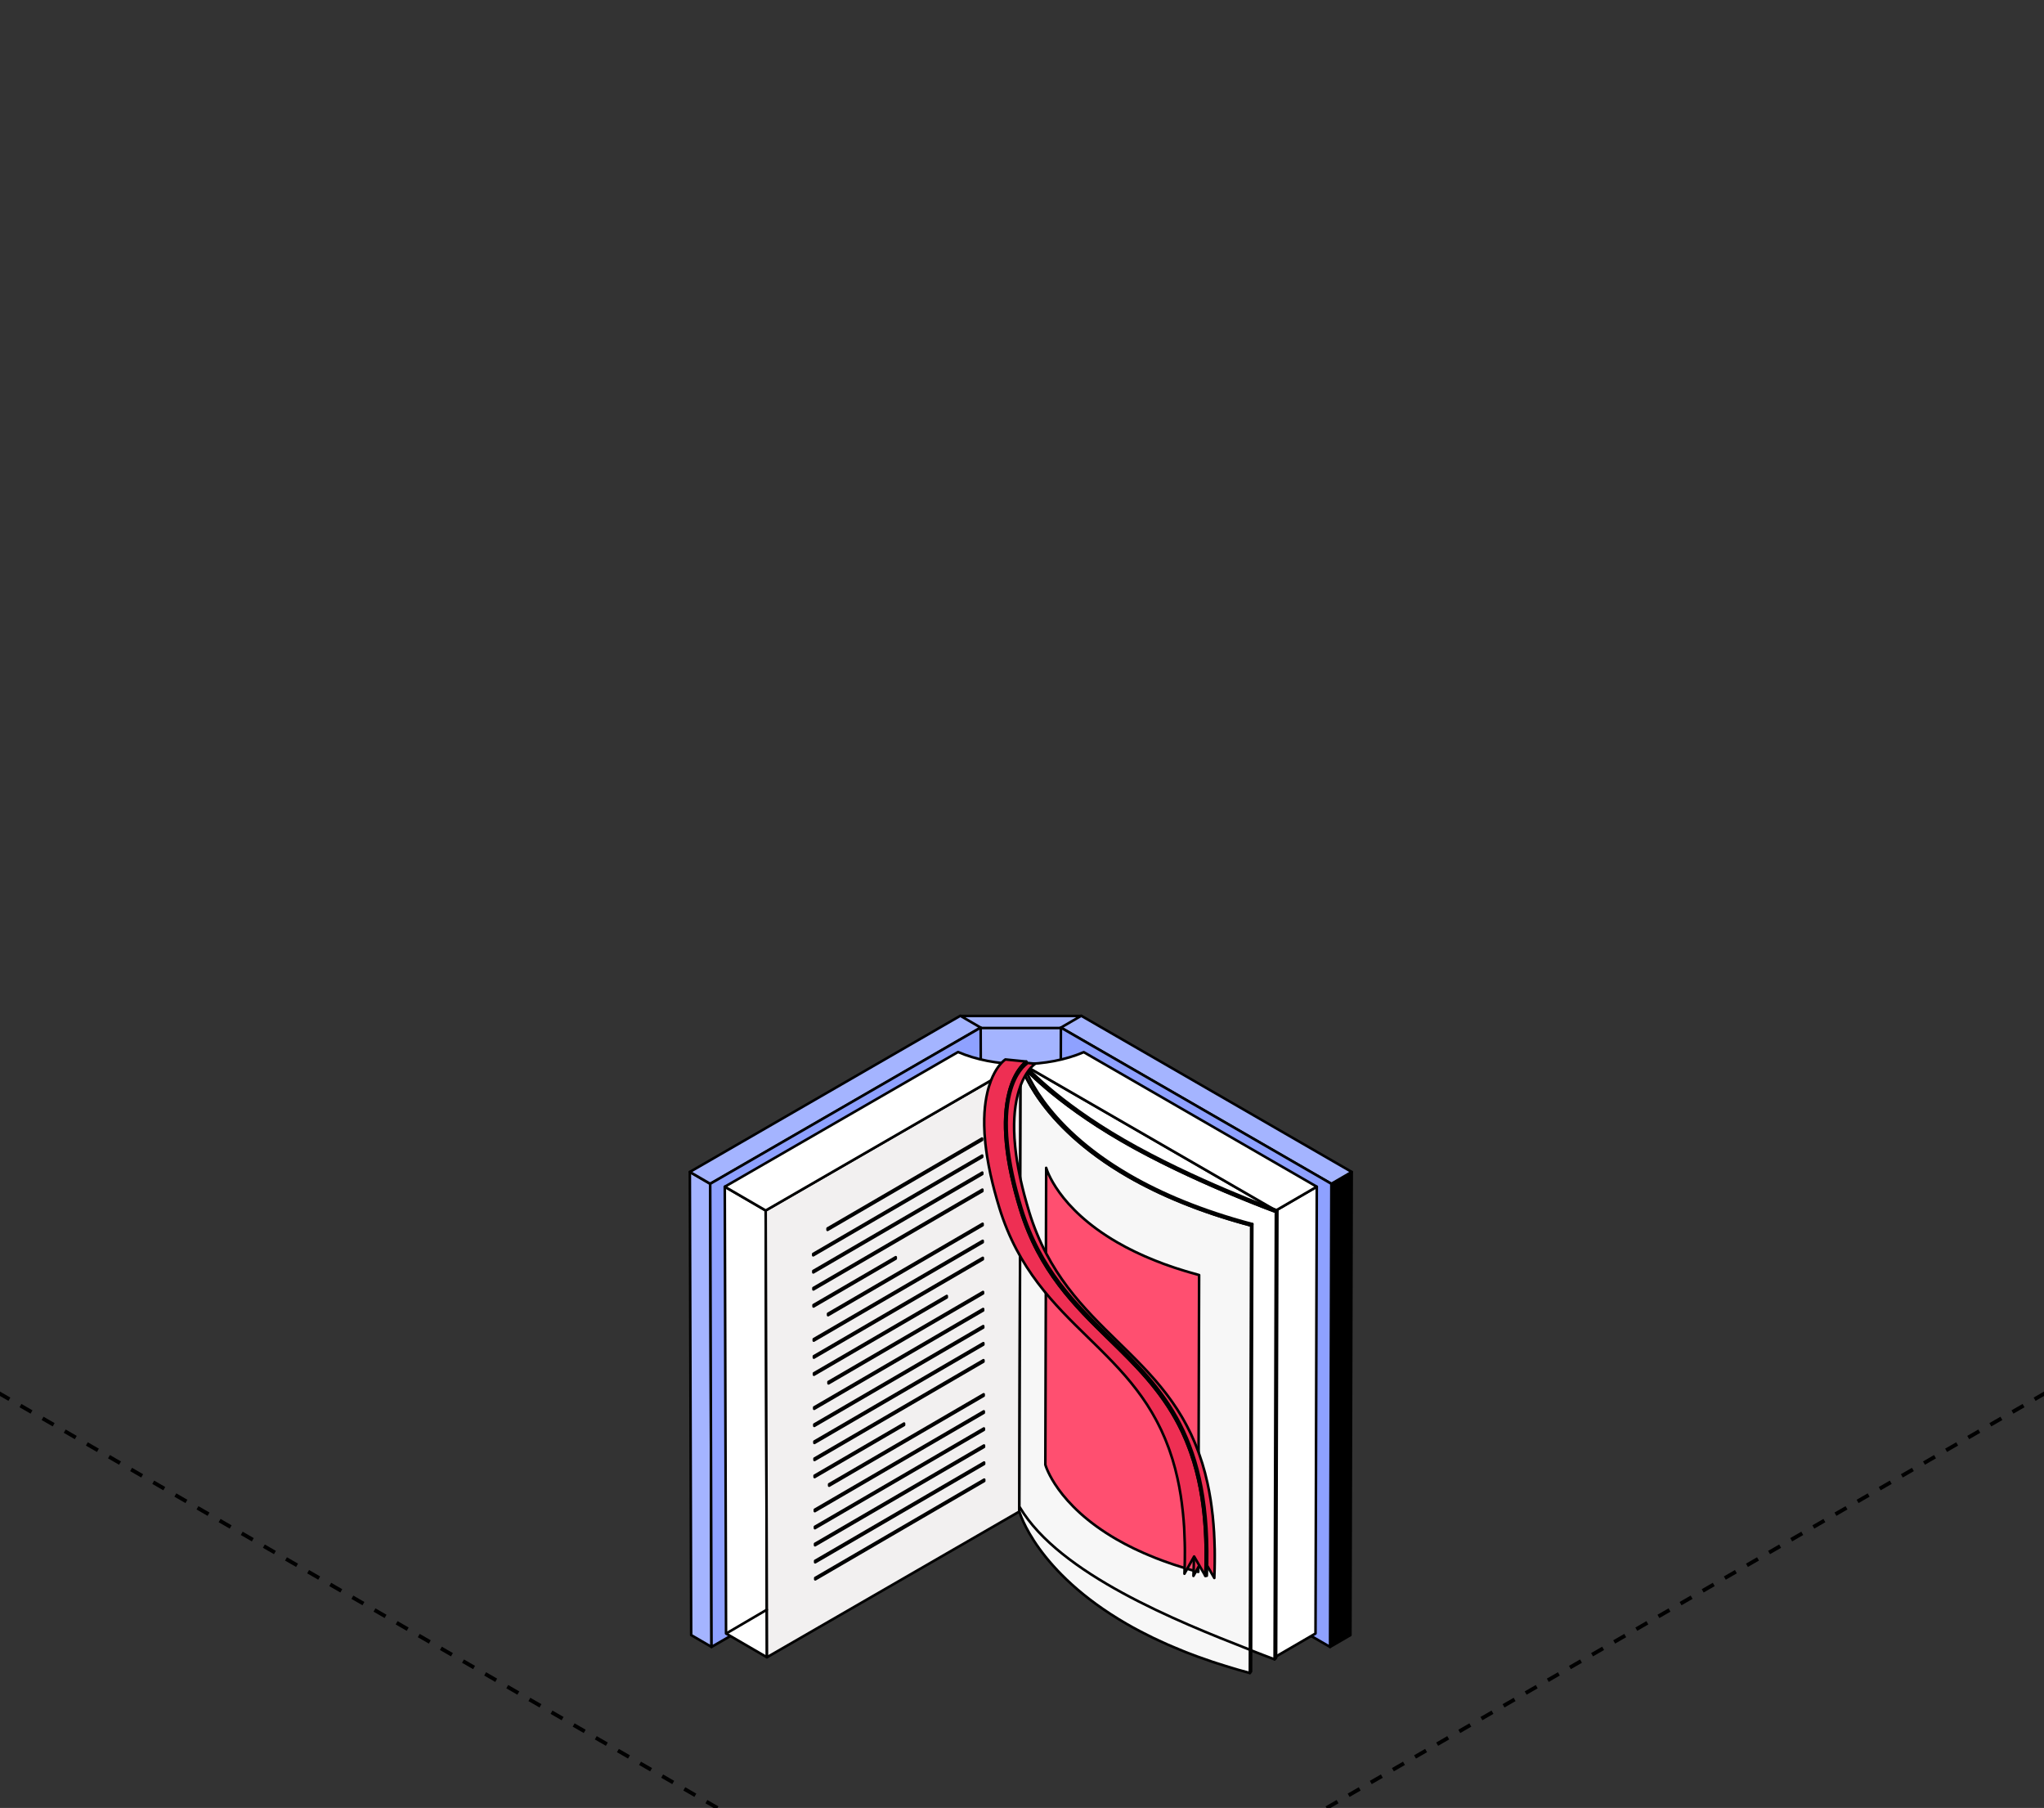 <?xml version="1.0" encoding="UTF-8"?> <svg xmlns="http://www.w3.org/2000/svg" width="320" height="283" viewBox="0 0 320 283" fill="none"><rect x="0" y="0" width="320" height="283" fill="#333333" stroke="none"/><g clip-path="url(#clip0_108_6722)"><path d="M-461 -47.957L780.626 668.812" stroke="black" stroke-width="0.6" stroke-linejoin="round" stroke-dasharray="2 2"></path><path d="M781 -47.957L-460.626 668.812" stroke="black" stroke-width="0.6" stroke-linejoin="round" stroke-dasharray="2 2"></path><path d="M150.332 159.031H169.286V231.986H150.332V159.031Z" fill="#A4B4FF" stroke="black" stroke-width="0.4" stroke-miterlimit="10" stroke-linecap="round" stroke-linejoin="round"></path><path d="M151.821 160.916H167.799V233.873H151.821V160.916Z" fill="#A4B4FF" stroke="black" stroke-width="0.4" stroke-miterlimit="10" stroke-linecap="round" stroke-linejoin="round"></path><path d="M111.393 257.795L108.207 255.943L108 183.447L111.188 185.299L111.393 257.795Z" fill="#A4B4FF" stroke="black" stroke-width="0.4" stroke-miterlimit="10" stroke-linecap="round" stroke-linejoin="round"></path><path d="M111.188 185.299L108 183.447L150.344 159L153.53 160.852L111.188 185.299Z" fill="#A4B4FF" stroke="black" stroke-width="0.4" stroke-miterlimit="10" stroke-linecap="round" stroke-linejoin="round"></path><path d="M153.53 160.852L153.736 233.348L111.393 257.795L111.188 185.299L153.53 160.852Z" fill="#8EA1FF" stroke="black" stroke-width="0.4" stroke-miterlimit="10" stroke-linecap="round" stroke-linejoin="round"></path><path d="M208.432 185.299L211.62 183.447L211.415 255.942L208.228 257.795L208.432 185.299Z" fill="black" stroke="black" stroke-width="0.4" stroke-miterlimit="10" stroke-linecap="round" stroke-linejoin="round"></path><path d="M166.09 160.852L169.277 159L211.62 183.447L208.432 185.299L166.09 160.852Z" fill="#A4B4FF" stroke="black" stroke-width="0.4" stroke-miterlimit="10" stroke-linecap="round" stroke-linejoin="round"></path><path d="M208.432 185.299L208.227 257.795L165.883 233.348L166.089 160.852L208.432 185.299Z" fill="#8EA1FF" stroke="black" stroke-width="0.4" stroke-miterlimit="10" stroke-linecap="round" stroke-linejoin="round"></path><path d="M120.071 259.417L113.666 255.695L113.469 185.758L119.873 189.48L120.071 259.417Z" fill="white" stroke="black" stroke-width="0.4" stroke-miterlimit="10" stroke-linecap="round" stroke-linejoin="round"></path><path d="M159.74 166.549C159.687 166.553 159.643 166.548 159.6 166.542L119.873 189.478L120.071 259.414L160.036 236.34L159.839 166.525C159.808 166.535 159.776 166.548 159.74 166.549Z" fill="#F2F0F0" stroke="black" stroke-width="0.4" stroke-miterlimit="10" stroke-linecap="round" stroke-linejoin="round"></path><path d="M199.745 189.48L206.15 185.758L205.951 255.695L199.547 259.417L199.745 189.48Z" fill="white" stroke="black" stroke-width="0.4" stroke-miterlimit="10" stroke-linecap="round" stroke-linejoin="round"></path><path d="M159.927 166.49C159.879 166.512 159.831 166.527 159.78 166.534L159.581 236.342L199.547 259.416L199.745 189.48L159.927 166.49Z" fill="white" stroke="black" stroke-width="0.4" stroke-miterlimit="10" stroke-linecap="round" stroke-linejoin="round"></path><path d="M113.469 185.758L119.873 189.48L159.566 166.563C156.19 166.528 152.834 165.895 149.989 164.674L113.469 185.758Z" fill="white" stroke="black" stroke-width="0.4" stroke-miterlimit="10" stroke-linecap="round" stroke-linejoin="round"></path><path d="M206.151 185.758L169.668 164.695C166.818 165.916 163.45 166.544 160.058 166.567L199.745 189.48L206.151 185.758Z" fill="white" stroke="black" stroke-width="0.4" stroke-miterlimit="10" stroke-linecap="round" stroke-linejoin="round"></path><path d="M199.983 189.479L199.785 259.516L199.544 259.736L199.743 189.698L199.983 189.479Z" fill="#BFBFBF" stroke="black" stroke-width="0.4" stroke-miterlimit="10" stroke-linecap="round" stroke-linejoin="round"></path><path d="M198.121 259.202C198.163 259.219 198.206 259.235 198.246 259.251C198.34 259.286 198.427 259.319 198.512 259.351C198.56 259.37 198.607 259.388 198.652 259.405C198.731 259.434 198.804 259.462 198.872 259.488C198.913 259.504 198.95 259.517 198.987 259.531C199.043 259.552 199.095 259.572 199.144 259.59C199.19 259.607 199.229 259.621 199.266 259.635C199.296 259.647 199.326 259.658 199.353 259.666C199.379 259.677 199.398 259.683 199.418 259.691C199.489 259.716 199.539 259.736 199.544 259.738L199.742 189.7C199.736 189.698 199.687 189.68 199.615 189.653C199.594 189.645 199.576 189.638 199.55 189.629C199.527 189.621 199.497 189.61 199.47 189.6C199.429 189.584 199.384 189.568 199.335 189.549C199.298 189.536 199.257 189.52 199.216 189.505C199.16 189.484 199.098 189.462 199.034 189.437C198.992 189.42 198.947 189.403 198.901 189.386C198.81 189.351 198.713 189.315 198.608 189.275C198.581 189.264 198.553 189.255 198.525 189.244C198.397 189.195 198.259 189.143 198.112 189.086C198.094 189.078 198.077 189.072 198.059 189.066C197.714 188.934 197.327 188.782 196.894 188.612C196.621 188.504 196.328 188.389 196.021 188.268C196.008 188.263 195.996 188.257 195.985 188.252C195.37 188.007 194.694 187.734 193.969 187.434C193.941 187.423 193.913 187.412 193.885 187.4C193.556 187.265 193.217 187.124 192.868 186.978C192.825 186.959 192.781 186.941 192.737 186.922C192.364 186.766 191.981 186.604 191.588 186.437C191.545 186.419 191.499 186.399 191.456 186.381C191.114 186.234 190.762 186.083 190.407 185.928C190.322 185.891 190.239 185.855 190.153 185.818C189.748 185.642 189.339 185.462 188.923 185.277C188.901 185.266 188.876 185.256 188.854 185.246C188.468 185.075 188.074 184.898 187.678 184.718C187.569 184.669 187.46 184.62 187.35 184.569C186.969 184.396 186.585 184.219 186.198 184.04C186.147 184.017 186.099 183.994 186.05 183.972C185.624 183.774 185.194 183.571 184.76 183.365C184.644 183.311 184.527 183.254 184.412 183.2C184.055 183.029 183.697 182.856 183.336 182.681C183.241 182.634 183.145 182.588 183.05 182.541C182.613 182.327 182.174 182.11 181.735 181.889C181.629 181.836 181.523 181.782 181.416 181.728C181.062 181.55 180.707 181.368 180.353 181.184C180.233 181.123 180.115 181.062 179.996 180.999C179.557 180.772 179.118 180.541 178.682 180.307C178.603 180.264 178.525 180.222 178.447 180.181C178.075 179.98 177.704 179.777 177.335 179.574C177.215 179.507 177.095 179.441 176.975 179.374C176.534 179.128 176.097 178.882 175.663 178.632C164.86 172.394 159.936 166.74 159.884 166.684L159.686 236.722C159.738 236.778 164.662 242.432 175.466 248.669C175.898 248.919 176.335 249.166 176.774 249.411C176.896 249.478 177.018 249.546 177.141 249.613C177.505 249.815 177.871 250.014 178.237 250.212C178.321 250.257 178.403 250.302 178.489 250.347C178.921 250.578 179.356 250.807 179.79 251.034C179.917 251.099 180.044 251.165 180.171 251.23C180.511 251.406 180.851 251.58 181.192 251.752C181.312 251.812 181.431 251.874 181.552 251.934C181.979 252.147 182.405 252.359 182.83 252.568C182.954 252.628 183.076 252.687 183.2 252.747C183.523 252.904 183.844 253.059 184.164 253.212C184.311 253.282 184.456 253.352 184.601 253.422C185.009 253.614 185.413 253.806 185.816 253.993C185.932 254.047 186.046 254.098 186.161 254.153C186.468 254.295 186.773 254.434 187.076 254.573C187.238 254.646 187.4 254.72 187.56 254.793C187.847 254.923 188.131 255.05 188.412 255.175C188.589 255.255 188.765 255.333 188.94 255.409C189.247 255.546 189.551 255.679 189.85 255.81C190.022 255.886 190.19 255.959 190.36 256.032C190.579 256.126 190.794 256.22 191.007 256.311C191.17 256.381 191.333 256.451 191.492 256.52C191.806 256.653 192.112 256.783 192.414 256.91C192.589 256.983 192.759 257.053 192.93 257.125C193.098 257.195 193.264 257.264 193.427 257.331C193.592 257.399 193.759 257.47 193.92 257.534C194.11 257.613 194.293 257.688 194.475 257.761C194.725 257.864 194.965 257.961 195.199 258.056C195.314 258.102 195.428 258.148 195.537 258.192C195.709 258.261 195.875 258.327 196.038 258.391C196.107 258.42 196.172 258.445 196.237 258.472C196.39 258.531 196.55 258.595 196.693 258.652C197.076 258.803 197.422 258.937 197.736 259.058C197.742 259.06 197.749 259.064 197.756 259.065C197.886 259.112 198.006 259.158 198.121 259.202Z" fill="white" stroke="black" stroke-width="0.4" stroke-miterlimit="10" stroke-linecap="round" stroke-linejoin="round"></path><path d="M199.982 189.478L199.743 189.697C199.615 189.65 186.466 184.864 175.662 178.626C164.859 172.388 159.935 166.734 159.883 166.677L160.292 166.561C160.338 166.62 165.226 172.234 175.979 178.442C186.741 184.657 199.852 189.427 199.982 189.478Z" fill="white" stroke="black" stroke-width="0.4" stroke-miterlimit="10" stroke-linecap="round" stroke-linejoin="round"></path><path d="M196.059 191.604L195.86 261.641L195.67 261.878L195.87 191.84L196.059 191.604Z" fill="#B7B7B7" stroke="black" stroke-width="0.4" stroke-miterlimit="10" stroke-linecap="round" stroke-linejoin="round"></path><path d="M193.376 191.139C193.091 191.055 192.805 190.97 192.525 190.885C191.881 190.69 191.253 190.492 190.635 190.29C190.421 190.22 190.201 190.152 189.992 190.082C189.186 189.813 188.403 189.538 187.639 189.258C187.456 189.192 187.28 189.122 187.097 189.053C186.548 188.848 186.011 188.64 185.483 188.429C184.981 188.229 184.494 188.024 184.011 187.819C183.681 187.68 183.346 187.541 183.024 187.399C182.539 187.186 182.072 186.968 181.604 186.751C181.313 186.614 181.014 186.48 180.729 186.342C180.231 186.102 179.756 185.859 179.283 185.615C179.052 185.496 178.812 185.38 178.587 185.26C177.899 184.896 177.234 184.531 176.596 184.162C162.413 175.974 159.817 166.68 159.781 166.553L159.584 236.591C159.62 236.717 162.216 246.012 176.397 254.2C177.035 254.568 177.699 254.934 178.386 255.296C178.619 255.42 178.87 255.543 179.111 255.666C179.575 255.904 180.039 256.142 180.524 256.377C180.819 256.519 181.128 256.658 181.431 256.799C181.889 257.013 182.346 257.225 182.822 257.435C183.147 257.578 183.484 257.718 183.819 257.858C184.303 258.063 184.789 258.267 185.291 258.469C185.413 258.518 185.524 258.567 185.646 258.616C186.05 258.774 186.47 258.929 186.885 259.084C187.073 259.155 187.254 259.227 187.445 259.297C188.208 259.576 188.99 259.851 189.794 260.119C190.002 260.188 190.216 260.254 190.425 260.323C191.049 260.527 191.684 260.728 192.332 260.924C192.609 261.008 192.889 261.091 193.17 261.173C193.418 261.246 193.657 261.321 193.908 261.393C194.488 261.557 195.073 261.72 195.671 261.877L195.87 191.839C195.016 191.613 194.192 191.377 193.376 191.139Z" fill="#F7F7F7" stroke="black" stroke-width="0.4" stroke-miterlimit="10" stroke-linecap="round" stroke-linejoin="round"></path><path d="M186.076 199.113C185.887 199.057 185.698 199.002 185.511 198.945C185.085 198.817 184.667 198.685 184.256 198.551C184.115 198.504 183.971 198.459 183.831 198.413C183.296 198.234 182.776 198.052 182.269 197.866C182.147 197.821 182.031 197.775 181.911 197.73C181.546 197.595 181.189 197.456 180.84 197.316C180.506 197.183 180.184 197.048 179.863 196.911C179.645 196.82 179.422 196.727 179.208 196.634C178.886 196.491 178.576 196.347 178.266 196.203C178.071 196.112 177.873 196.022 177.685 195.931C177.354 195.772 177.039 195.611 176.724 195.45C176.571 195.371 176.412 195.294 176.262 195.215C175.807 194.974 175.365 194.731 174.942 194.486C165.532 189.054 163.808 182.886 163.785 182.803L163.654 229.273C163.677 229.357 165.401 235.525 174.809 240.957C175.233 241.201 175.675 241.444 176.13 241.685C176.285 241.768 176.451 241.848 176.61 241.93C176.917 242.088 177.226 242.245 177.547 242.402C177.743 242.497 177.949 242.589 178.15 242.682C178.452 242.824 178.757 242.965 179.072 243.104C179.289 243.199 179.513 243.292 179.734 243.385C180.055 243.52 180.378 243.656 180.711 243.79C180.793 243.821 180.866 243.856 180.946 243.887C181.214 243.992 181.493 244.095 181.768 244.198C181.892 244.246 182.014 244.292 182.139 244.339C182.647 244.524 183.166 244.706 183.699 244.885C183.836 244.931 183.978 244.974 184.117 245.02C184.531 245.155 184.953 245.288 185.382 245.419C185.567 245.475 185.751 245.529 185.938 245.584C186.102 245.633 186.261 245.682 186.427 245.731C186.811 245.839 187.201 245.946 187.597 246.052L187.729 199.581C187.163 199.429 186.618 199.272 186.076 199.113Z" fill="#FF4F70" stroke="black" stroke-width="0.4" stroke-miterlimit="10" stroke-linecap="round" stroke-linejoin="round"></path><path d="M160.231 166.514C160.263 166.639 162.845 175.854 176.91 183.974C181.789 186.791 188.047 189.474 196.06 191.603L195.87 191.839C187.813 189.7 181.504 186.996 176.597 184.162C162.414 175.974 159.818 166.68 159.782 166.553L160.231 166.514Z" fill="white" stroke="black" stroke-width="0.4" stroke-miterlimit="10" stroke-linecap="round" stroke-linejoin="round"></path><path d="M154.085 231.6L154.086 231.825L127.631 247.218L127.631 246.995L154.085 231.6Z" fill="#1B2431" stroke="black" stroke-width="0.4" stroke-miterlimit="10" stroke-linecap="round" stroke-linejoin="round"></path><path d="M154.066 228.924L154.07 229.157L127.616 244.551V244.318L154.066 228.924Z" fill="#1B2431" stroke="black" stroke-width="0.4" stroke-miterlimit="10" stroke-linecap="round" stroke-linejoin="round"></path><path d="M154.048 226.258L154.052 226.49L127.599 241.884L127.598 241.65L154.048 226.258Z" fill="#1B2431" stroke="black" stroke-width="0.4" stroke-miterlimit="10" stroke-linecap="round" stroke-linejoin="round"></path><path d="M154.032 223.592L154.032 223.817L127.582 239.21L127.58 238.986L154.032 223.592Z" fill="#1B2431" stroke="black" stroke-width="0.4" stroke-miterlimit="10" stroke-linecap="round" stroke-linejoin="round"></path><path d="M154.018 220.916V221.148L127.565 236.543V236.31L154.018 220.916Z" fill="#1B2431" stroke="black" stroke-width="0.4" stroke-miterlimit="10" stroke-linecap="round" stroke-linejoin="round"></path><path d="M153.999 218.246V218.48L129.806 232.559L129.804 232.327L153.999 218.246Z" fill="#1B2431" stroke="black" stroke-width="0.4" stroke-miterlimit="10" stroke-linecap="round" stroke-linejoin="round"></path><path d="M141.535 222.826V223.059L127.53 231.209L127.528 230.977L141.535 222.826Z" fill="#1B2431" stroke="black" stroke-width="0.4" stroke-miterlimit="10" stroke-linecap="round" stroke-linejoin="round"></path><path d="M153.965 212.91L153.967 213.141L127.514 228.537V228.304L153.965 212.91Z" fill="#1B2431" stroke="black" stroke-width="0.4" stroke-miterlimit="10" stroke-linecap="round" stroke-linejoin="round"></path><path d="M153.949 210.242L153.951 210.473L127.499 225.868L127.496 225.635L153.949 210.242Z" fill="#1B2431" stroke="black" stroke-width="0.4" stroke-miterlimit="10" stroke-linecap="round" stroke-linejoin="round"></path><path d="M153.93 207.574L153.934 207.806L127.481 223.201L127.48 222.969L153.93 207.574Z" fill="#1B2431" stroke="black" stroke-width="0.4" stroke-miterlimit="10" stroke-linecap="round" stroke-linejoin="round"></path><path d="M153.915 204.898V205.131L127.465 220.525V220.292L153.915 204.898Z" fill="#1B2431" stroke="black" stroke-width="0.4" stroke-miterlimit="10" stroke-linecap="round" stroke-linejoin="round"></path><path d="M153.897 202.232L153.898 202.464L129.707 216.545L129.702 216.312L153.897 202.232Z" fill="#1B2431" stroke="black" stroke-width="0.4" stroke-miterlimit="10" stroke-linecap="round" stroke-linejoin="round"></path><path d="M148.223 202.855L148.226 203.088L127.428 215.19V214.958L148.223 202.855Z" fill="#1B2431" stroke="black" stroke-width="0.4" stroke-miterlimit="10" stroke-linecap="round" stroke-linejoin="round"></path><path d="M153.865 196.889L153.867 197.122L127.415 212.516V212.284L153.865 196.889Z" fill="#1B2431" stroke="black" stroke-width="0.4" stroke-miterlimit="10" stroke-linecap="round" stroke-linejoin="round"></path><path d="M153.849 194.225L153.85 194.456L127.397 209.851V209.617L153.849 194.225Z" fill="#1B2431" stroke="black" stroke-width="0.4" stroke-miterlimit="10" stroke-linecap="round" stroke-linejoin="round"></path><path d="M153.832 191.555L153.834 191.788L129.64 205.869L129.637 205.636L153.832 191.555Z" fill="#1B2431" stroke="black" stroke-width="0.4" stroke-miterlimit="10" stroke-linecap="round" stroke-linejoin="round"></path><path d="M140.234 196.785L140.236 197.015L127.365 204.508L127.361 204.275L140.234 196.785Z" fill="#1B2431" stroke="black" stroke-width="0.4" stroke-miterlimit="10" stroke-linecap="round" stroke-linejoin="round"></path><path d="M153.798 186.213V186.447L127.345 201.84V201.608L153.798 186.213Z" fill="#1B2431" stroke="black" stroke-width="0.4" stroke-miterlimit="10" stroke-linecap="round" stroke-linejoin="round"></path><path d="M153.78 183.547V183.779L127.328 199.173V198.94L153.78 183.547Z" fill="#1B2431" stroke="black" stroke-width="0.4" stroke-miterlimit="10" stroke-linecap="round" stroke-linejoin="round"></path><path d="M153.766 180.881V181.105L127.312 196.499V196.274L153.766 180.881Z" fill="#1B2431" stroke="black" stroke-width="0.4" stroke-miterlimit="10" stroke-linecap="round" stroke-linejoin="round"></path><path d="M153.749 178.207V178.441L129.556 192.52V192.287L153.749 178.207Z" fill="#1B2431" stroke="black" stroke-width="0.4" stroke-miterlimit="10" stroke-linecap="round" stroke-linejoin="round"></path><path d="M161.113 189.66C160.858 188.829 160.629 188.02 160.416 187.224C160.396 187.145 160.371 187.065 160.351 186.988C160.152 186.233 159.975 185.497 159.812 184.774C159.784 184.649 159.755 184.522 159.727 184.399C159.662 184.094 159.602 183.795 159.543 183.497C159.511 183.335 159.475 183.168 159.445 183.007C159.36 182.555 159.281 182.107 159.214 181.67C159.21 181.655 159.209 181.641 159.207 181.627C159.112 181.022 159.038 180.434 158.972 179.856C158.959 179.736 158.945 179.615 158.933 179.497C158.885 179.04 158.847 178.59 158.819 178.15C158.811 178.022 158.808 177.898 158.804 177.772C158.79 177.502 158.778 177.231 158.772 176.968C158.768 176.782 158.768 176.601 158.767 176.42C158.767 176.252 158.765 176.083 158.768 175.917C158.771 175.703 158.78 175.494 158.789 175.285C158.793 175.169 158.796 175.052 158.804 174.938C158.819 174.667 158.839 174.401 158.863 174.139C158.867 174.097 158.87 174.055 158.874 174.014C158.905 173.708 158.941 173.409 158.984 173.116C158.993 173.053 159.004 172.991 159.015 172.928C159.051 172.705 159.087 172.483 159.13 172.267C159.151 172.162 159.174 172.06 159.196 171.958C159.244 171.737 159.289 171.517 159.345 171.306C159.394 171.114 159.446 170.933 159.5 170.757C159.587 170.465 159.68 170.194 159.775 169.937C159.796 169.881 159.817 169.825 159.839 169.769C159.908 169.596 159.976 169.43 160.047 169.273C160.06 169.243 160.073 169.209 160.086 169.179C160.172 168.994 160.258 168.824 160.344 168.661C160.364 168.62 160.386 168.585 160.407 168.546C160.474 168.422 160.543 168.303 160.612 168.193C160.633 168.155 160.656 168.118 160.677 168.083C160.762 167.949 160.846 167.821 160.929 167.706C161.016 167.583 161.102 167.473 161.185 167.369C161.212 167.338 161.237 167.308 161.264 167.278C161.319 167.213 161.373 167.151 161.423 167.095C161.451 167.065 161.479 167.036 161.505 167.007C161.556 166.954 161.604 166.906 161.651 166.861C161.668 166.843 161.689 166.823 161.706 166.807C161.766 166.752 161.822 166.703 161.868 166.663C161.887 166.648 161.901 166.637 161.919 166.623C161.941 166.605 161.964 166.587 161.982 166.573C161.998 166.562 162.011 166.552 162.023 166.544C162.035 166.535 162.048 166.526 162.055 166.521C162.067 166.514 162.078 166.505 162.082 166.505L158.812 166.178C158.81 166.179 158.805 166.184 158.795 166.19C158.794 166.19 158.792 166.192 158.79 166.193C158.779 166.2 158.766 166.21 158.748 166.222C158.737 166.231 158.728 166.237 158.716 166.246C158.691 166.263 158.663 166.286 158.633 166.31C158.622 166.318 158.617 166.323 158.606 166.331C158.605 166.333 158.604 166.335 158.603 166.336C158.552 166.377 158.498 166.424 158.435 166.483C158.42 166.498 158.402 166.516 158.386 166.532C158.339 166.577 158.288 166.627 158.236 166.684C158.219 166.698 158.211 166.708 158.195 166.724C158.182 166.738 158.167 166.756 158.155 166.771C158.104 166.826 158.051 166.886 157.997 166.949C157.969 166.982 157.944 167.012 157.915 167.047C157.831 167.149 157.747 167.258 157.659 167.381C157.577 167.496 157.494 167.623 157.41 167.756C157.386 167.793 157.363 167.833 157.339 167.872C157.273 167.981 157.206 168.096 157.139 168.218C157.118 168.259 157.095 168.297 157.074 168.339C156.988 168.5 156.902 168.673 156.816 168.856C156.805 168.882 156.794 168.912 156.78 168.94C156.709 169.103 156.638 169.273 156.567 169.453C156.554 169.482 156.545 169.507 156.533 169.536C156.524 169.558 156.518 169.584 156.509 169.607C156.411 169.869 156.315 170.146 156.226 170.443C156.223 170.452 156.221 170.46 156.218 170.467C156.169 170.633 156.122 170.805 156.075 170.982C156.05 171.083 156.024 171.183 156.001 171.286C155.976 171.39 155.955 171.498 155.934 171.604C155.907 171.724 155.88 171.842 155.857 171.964C155.85 171.999 155.841 172.032 155.835 172.069C155.807 172.214 155.785 172.366 155.761 172.515C155.746 172.613 155.727 172.71 155.712 172.81C155.711 172.822 155.708 172.835 155.707 172.847C155.669 173.111 155.636 173.379 155.609 173.651C155.609 173.657 155.608 173.664 155.607 173.67C155.597 173.768 155.591 173.869 155.584 173.97C155.569 174.149 155.55 174.327 155.539 174.509C155.538 174.535 155.537 174.563 155.535 174.591C155.527 174.74 155.522 174.894 155.517 175.046C155.511 175.18 155.503 175.313 155.5 175.449C155.498 175.489 155.5 175.53 155.501 175.57C155.496 175.767 155.497 175.968 155.498 176.17C155.499 176.288 155.495 176.401 155.498 176.521C155.498 176.555 155.502 176.59 155.502 176.624C155.508 176.936 155.522 177.254 155.54 177.577C155.544 177.644 155.544 177.709 155.547 177.778C155.547 177.787 155.55 177.797 155.55 177.807C155.578 178.261 155.618 178.726 155.667 179.199C155.671 179.24 155.671 179.278 155.676 179.318C155.685 179.376 155.694 179.438 155.699 179.496C155.765 180.086 155.841 180.688 155.938 181.306C155.94 181.316 155.941 181.325 155.941 181.336C155.943 181.338 155.944 181.343 155.945 181.347C156.016 181.791 156.095 182.245 156.181 182.706C156.205 182.832 156.234 182.964 156.258 183.092C156.32 183.419 156.389 183.746 156.459 184.078C156.472 184.135 156.482 184.192 156.494 184.25C156.508 184.314 156.529 184.385 156.545 184.45C156.705 185.176 156.885 185.916 157.086 186.673C157.104 186.743 157.124 186.813 157.141 186.882C157.356 187.681 157.588 188.497 157.843 189.33C157.844 189.335 157.845 189.338 157.846 189.343C160.813 199.008 166.378 204.444 171.758 209.701C172.046 209.981 172.332 210.261 172.617 210.541C172.716 210.637 172.813 210.734 172.912 210.83C173.125 211.039 173.336 211.248 173.547 211.457C173.651 211.561 173.756 211.664 173.86 211.769C174.099 212.006 174.338 212.246 174.573 212.486C174.635 212.549 174.698 212.612 174.76 212.676C175.049 212.97 175.337 213.267 175.624 213.567C175.706 213.653 175.786 213.74 175.867 213.827C176.077 214.049 176.284 214.272 176.49 214.496C176.586 214.601 176.684 214.706 176.78 214.811C176.988 215.042 177.194 215.275 177.399 215.509C177.476 215.597 177.554 215.683 177.63 215.772C177.903 216.088 178.174 216.408 178.44 216.733C178.498 216.805 178.555 216.879 178.613 216.95C178.823 217.211 179.03 217.472 179.235 217.739C179.323 217.851 179.405 217.963 179.493 218.076C179.678 218.322 179.86 218.571 180.041 218.824C180.117 218.931 180.194 219.036 180.27 219.145C180.519 219.499 180.764 219.858 181.002 220.227C181.022 220.259 181.042 220.294 181.063 220.326C181.281 220.663 181.492 221.007 181.699 221.357C181.77 221.477 181.84 221.598 181.911 221.721C182.072 222 182.23 222.284 182.386 222.572C182.454 222.698 182.524 222.827 182.591 222.956C182.774 223.307 182.954 223.665 183.129 224.029C183.156 224.091 183.187 224.148 183.215 224.208C183.415 224.632 183.606 225.067 183.792 225.511C183.845 225.635 183.894 225.766 183.945 225.894C184.081 226.225 184.211 226.561 184.337 226.906C184.393 227.057 184.448 227.209 184.503 227.363C184.632 227.73 184.756 228.105 184.877 228.485C184.915 228.605 184.955 228.721 184.993 228.843C185.119 229.259 185.24 229.686 185.357 230.121C185.367 230.161 185.378 230.198 185.388 230.237C185.513 230.714 185.631 231.204 185.742 231.702C185.812 232.011 185.876 232.328 185.94 232.646C185.966 232.778 185.996 232.909 186.021 233.044C186.108 233.499 186.188 233.964 186.262 234.438C186.374 235.156 186.47 235.903 186.554 236.664C186.572 236.831 186.592 236.998 186.608 237.168C186.682 237.893 186.745 238.633 186.794 239.401C186.798 239.506 186.802 239.618 186.808 239.723C186.846 240.409 186.871 241.114 186.888 241.834C186.894 242.084 186.9 242.332 186.903 242.585C186.906 242.762 186.906 242.941 186.907 243.119C186.909 243.531 186.907 243.95 186.901 244.373C186.899 244.544 186.898 244.715 186.895 244.888C186.882 245.476 186.868 246.072 186.841 246.681L188.353 243.979L190.109 247.008C190.131 246.485 190.148 245.971 190.159 245.465L190.156 245.464H190.159C190.161 245.393 190.16 245.325 190.161 245.255C190.166 245.044 190.168 244.835 190.171 244.626C190.176 244.245 190.177 243.867 190.176 243.496C190.175 243.286 190.173 243.077 190.171 242.871C190.169 242.749 190.171 242.624 190.169 242.504C190.167 242.399 190.159 242.302 190.157 242.198C190.141 241.447 190.114 240.714 190.072 240.001C190.068 239.938 190.069 239.869 190.065 239.807C190.063 239.786 190.061 239.766 190.058 239.745C190.012 238.969 189.948 238.217 189.874 237.482C189.867 237.409 189.863 237.33 189.856 237.257C189.845 237.172 189.831 237.093 189.822 237.005C189.737 236.241 189.643 235.493 189.53 234.774C189.528 234.763 189.526 234.753 189.525 234.741C189.45 234.276 189.372 233.82 189.287 233.372C189.264 233.252 189.238 233.139 189.215 233.021C189.154 232.714 189.094 232.405 189.027 232.105C189.022 232.077 189.012 232.05 189.007 232.021C188.897 231.526 188.78 231.041 188.658 230.57C188.641 230.515 188.627 230.463 188.612 230.408C188.499 229.993 188.383 229.582 188.262 229.182C188.252 229.15 188.243 229.114 188.233 229.081C188.202 228.978 188.165 228.883 188.133 228.78C188.017 228.417 187.9 228.057 187.775 227.707C187.718 227.542 187.657 227.379 187.599 227.217C187.477 226.888 187.352 226.563 187.222 226.245C187.168 226.107 187.113 225.966 187.056 225.83C186.872 225.391 186.684 224.961 186.487 224.543C186.451 224.469 186.415 224.398 186.38 224.324C186.213 223.975 186.041 223.63 185.863 223.294C185.792 223.156 185.72 223.022 185.646 222.885C185.495 222.607 185.341 222.331 185.185 222.059C185.111 221.932 185.039 221.803 184.964 221.679C184.762 221.339 184.554 221.004 184.344 220.675C184.318 220.634 184.293 220.591 184.266 220.55C184.029 220.185 183.786 219.828 183.539 219.477C183.462 219.365 183.383 219.257 183.306 219.148C183.126 218.897 182.944 218.649 182.761 218.406C182.674 218.293 182.59 218.178 182.502 218.067C182.298 217.8 182.091 217.538 181.88 217.28C181.823 217.208 181.766 217.135 181.707 217.063C181.44 216.736 181.168 216.415 180.894 216.097C180.821 216.014 180.747 215.931 180.675 215.848C180.465 215.608 180.255 215.37 180.041 215.136C179.949 215.034 179.857 214.933 179.764 214.833C179.551 214.6 179.334 214.368 179.117 214.138C179.044 214.06 178.971 213.983 178.898 213.905C178.607 213.602 178.316 213.3 178.022 213C177.972 212.947 177.92 212.896 177.869 212.844C177.619 212.592 177.368 212.339 177.117 212.089C177.023 211.994 176.925 211.897 176.828 211.802C176.606 211.58 176.383 211.361 176.159 211.141C176.072 211.055 175.986 210.971 175.9 210.885C175.608 210.6 175.317 210.315 175.024 210.029C169.646 204.774 164.081 199.338 161.114 189.673C161.114 189.664 161.113 189.662 161.113 189.66Z" fill="#EE2F53" stroke="black" stroke-width="0.4" stroke-miterlimit="10" stroke-linecap="round" stroke-linejoin="round"></path><path d="M159.703 189.323C159.449 188.492 159.219 187.683 159.007 186.888C158.986 186.809 158.962 186.728 158.941 186.651C158.742 185.896 158.567 185.16 158.403 184.437C158.374 184.312 158.346 184.185 158.317 184.061C158.253 183.757 158.193 183.458 158.134 183.16C158.101 182.997 158.066 182.831 158.036 182.669C157.95 182.217 157.872 181.77 157.804 181.332C157.801 181.319 157.8 181.304 157.798 181.29C157.703 180.685 157.629 180.097 157.563 179.519C157.55 179.398 157.536 179.279 157.523 179.16C157.476 178.703 157.436 178.252 157.409 177.812C157.402 177.685 157.399 177.561 157.394 177.435C157.379 177.165 157.367 176.893 157.361 176.63C157.358 176.445 157.358 176.264 157.357 176.083C157.356 175.915 157.355 175.746 157.358 175.58C157.361 175.366 157.37 175.156 157.379 174.947C157.383 174.831 157.386 174.715 157.394 174.6C157.408 174.33 157.429 174.065 157.453 173.801C157.457 173.761 157.459 173.717 157.464 173.676C157.494 173.371 157.531 173.071 157.574 172.777C157.583 172.714 157.594 172.654 157.605 172.59C157.64 172.366 157.676 172.145 157.72 171.929C157.74 171.825 157.764 171.722 157.786 171.619C157.833 171.399 157.879 171.18 157.935 170.967C157.984 170.776 158.036 170.594 158.089 170.418C158.176 170.126 158.27 169.855 158.365 169.599C158.386 169.543 158.407 169.486 158.429 169.431C158.497 169.257 158.566 169.091 158.636 168.934C158.65 168.904 158.663 168.87 158.676 168.841C158.762 168.656 158.848 168.485 158.934 168.322C158.954 168.281 158.976 168.246 158.997 168.208C159.064 168.083 159.132 167.965 159.202 167.854C159.223 167.816 159.245 167.78 159.267 167.745C159.352 167.61 159.436 167.482 159.519 167.368C159.606 167.244 159.691 167.134 159.775 167.031C159.802 166.999 159.828 166.97 159.854 166.939C159.908 166.874 159.963 166.812 160.013 166.756C160.04 166.726 160.069 166.697 160.094 166.669C160.146 166.615 160.194 166.568 160.24 166.522C160.259 166.504 160.279 166.484 160.297 166.467C160.356 166.412 160.413 166.364 160.459 166.324C160.478 166.308 160.492 166.297 160.509 166.283C160.531 166.266 160.554 166.248 160.572 166.233C160.588 166.222 160.601 166.213 160.614 166.204C160.625 166.196 160.639 166.186 160.646 166.182C160.657 166.174 160.669 166.167 160.672 166.165L157.403 165.838C157.401 165.84 157.396 165.843 157.386 165.848C157.384 165.849 157.382 165.852 157.38 165.853C157.37 165.859 157.356 165.87 157.338 165.881C157.327 165.89 157.319 165.897 157.307 165.905C157.282 165.923 157.253 165.945 157.224 165.969C157.212 165.978 157.208 165.982 157.197 165.991C157.196 165.992 157.194 165.993 157.193 165.994C157.143 166.036 157.088 166.084 157.026 166.143C157.01 166.156 156.993 166.174 156.976 166.191C156.928 166.236 156.877 166.285 156.825 166.341C156.81 166.357 156.801 166.366 156.784 166.382C156.772 166.396 156.757 166.415 156.744 166.43C156.693 166.483 156.641 166.545 156.587 166.609C156.559 166.64 156.533 166.67 156.504 166.707C156.42 166.808 156.337 166.917 156.249 167.04C156.167 167.154 156.084 167.281 156 167.414C155.976 167.451 155.953 167.492 155.928 167.53C155.863 167.64 155.796 167.756 155.729 167.876C155.707 167.917 155.685 167.955 155.664 167.997C155.578 168.159 155.491 168.332 155.406 168.515C155.395 168.542 155.384 168.572 155.37 168.599C155.299 168.76 155.228 168.933 155.157 169.111C155.144 169.14 155.134 169.165 155.123 169.195C155.114 169.216 155.106 169.243 155.099 169.266C155.001 169.528 154.905 169.804 154.816 170.103C154.813 170.111 154.809 170.118 154.808 170.126C154.758 170.291 154.71 170.463 154.665 170.641C154.64 170.741 154.614 170.843 154.591 170.944C154.566 171.049 154.545 171.157 154.523 171.263C154.497 171.383 154.47 171.501 154.447 171.622C154.44 171.658 154.431 171.691 154.424 171.728C154.397 171.873 154.375 172.025 154.351 172.173C154.335 172.272 154.316 172.369 154.301 172.47C154.301 172.481 154.298 172.493 154.297 172.506C154.258 172.77 154.226 173.038 154.198 173.309C154.199 173.316 154.198 173.323 154.197 173.329C154.187 173.427 154.181 173.529 154.174 173.629C154.157 173.808 154.139 173.986 154.128 174.168C154.127 174.194 154.127 174.223 154.125 174.25C154.117 174.398 154.112 174.552 154.107 174.703C154.101 174.838 154.092 174.97 154.089 175.109C154.088 175.148 154.089 175.189 154.09 175.229C154.086 175.426 154.087 175.627 154.088 175.827C154.089 175.946 154.085 176.06 154.088 176.18C154.088 176.214 154.091 176.249 154.092 176.282C154.098 176.595 154.111 176.914 154.13 177.235C154.133 177.304 154.133 177.369 154.137 177.436C154.137 177.445 154.139 177.455 154.139 177.465C154.168 177.92 154.208 178.385 154.256 178.859C154.261 178.899 154.261 178.936 154.266 178.977C154.273 179.035 154.284 179.098 154.289 179.156C154.355 179.746 154.431 180.346 154.527 180.964C154.53 180.975 154.531 180.984 154.531 180.994C154.533 180.998 154.534 181.001 154.535 181.006C154.605 181.451 154.685 181.905 154.771 182.363C154.795 182.491 154.824 182.623 154.848 182.751C154.91 183.077 154.978 183.405 155.049 183.737C155.062 183.794 155.071 183.851 155.084 183.908C155.098 183.973 155.119 184.043 155.134 184.109C155.295 184.835 155.473 185.574 155.676 186.331C155.694 186.4 155.714 186.471 155.731 186.539C155.946 187.34 156.177 188.154 156.433 188.988C156.434 188.992 156.435 188.997 156.436 189C156.436 189.001 156.436 189.002 156.436 189.002C159.403 198.666 164.968 204.102 170.348 209.358C170.636 209.639 170.922 209.919 171.207 210.198C171.305 210.295 171.403 210.393 171.502 210.487C171.714 210.697 171.926 210.906 172.136 211.114C172.241 211.219 172.346 211.322 172.449 211.426C172.687 211.664 172.927 211.904 173.163 212.144C173.225 212.207 173.287 212.269 173.35 212.334C173.639 212.628 173.927 212.926 174.214 213.225C174.296 213.312 174.376 213.398 174.457 213.485C174.666 213.707 174.873 213.93 175.081 214.153C175.177 214.258 175.274 214.363 175.37 214.47C175.578 214.7 175.785 214.932 175.99 215.166C176.066 215.254 176.145 215.341 176.22 215.428C176.493 215.746 176.765 216.067 177.031 216.392C177.089 216.463 177.146 216.536 177.203 216.608C177.413 216.868 177.621 217.13 177.825 217.397C177.913 217.508 177.995 217.621 178.082 217.734C178.267 217.979 178.449 218.23 178.63 218.481C178.707 218.588 178.784 218.695 178.859 218.802C179.108 219.157 179.353 219.516 179.592 219.885C179.611 219.917 179.631 219.952 179.652 219.983C179.87 220.321 180.081 220.665 180.288 221.014C180.359 221.135 180.429 221.257 180.499 221.378C180.66 221.658 180.819 221.941 180.975 222.229C181.043 222.357 181.113 222.484 181.18 222.614C181.363 222.965 181.543 223.323 181.718 223.688C181.745 223.747 181.776 223.806 181.805 223.866C182.004 224.289 182.195 224.725 182.381 225.167C182.434 225.294 182.484 225.425 182.535 225.552C182.671 225.883 182.801 226.219 182.927 226.562C182.982 226.714 183.038 226.867 183.093 227.02C183.221 227.388 183.346 227.762 183.466 228.142C183.504 228.262 183.544 228.378 183.581 228.5C183.708 228.916 183.829 229.344 183.946 229.778C183.956 229.817 183.966 229.855 183.978 229.894C184.102 230.371 184.22 230.86 184.331 231.359C184.401 231.668 184.465 231.986 184.528 232.304C184.554 232.437 184.583 232.566 184.609 232.702C184.696 233.157 184.776 233.621 184.85 234.096C184.962 234.815 185.058 235.56 185.143 236.323C185.161 236.489 185.18 236.656 185.197 236.825C185.271 237.551 185.334 238.292 185.382 239.058C185.387 239.165 185.391 239.275 185.398 239.381C185.435 240.067 185.461 240.772 185.478 241.491C185.484 241.742 185.49 241.989 185.494 242.242C185.497 242.419 185.497 242.599 185.498 242.778C185.498 243.189 185.498 243.608 185.492 244.032C185.49 244.203 185.489 244.372 185.485 244.547C185.473 245.134 185.458 245.73 185.432 246.339L186.945 243.637L188.701 246.666C188.723 246.143 188.739 245.628 188.75 245.122C188.753 245.051 188.751 244.983 188.753 244.913C188.757 244.701 188.76 244.492 188.762 244.283C188.767 243.903 188.768 243.525 188.767 243.154C188.766 242.944 188.765 242.736 188.762 242.529C188.761 242.407 188.762 242.283 188.761 242.162C188.759 242.057 188.75 241.96 188.748 241.856C188.731 241.105 188.704 240.372 188.663 239.659C188.66 239.596 188.661 239.527 188.656 239.464C188.655 239.444 188.652 239.423 188.649 239.404C188.604 238.626 188.54 237.875 188.464 237.14C188.458 237.067 188.454 236.988 188.447 236.915C188.435 236.828 188.423 236.75 188.414 236.663C188.329 235.899 188.235 235.152 188.121 234.431C188.12 234.421 188.118 234.41 188.116 234.4C188.042 233.933 187.963 233.477 187.879 233.028C187.856 232.91 187.829 232.797 187.806 232.678C187.746 232.372 187.685 232.063 187.619 231.763C187.613 231.735 187.603 231.708 187.599 231.679C187.489 231.185 187.372 230.7 187.249 230.226C187.234 230.173 187.218 230.121 187.204 230.066C187.09 229.651 186.975 229.24 186.853 228.839C186.844 228.807 186.835 228.772 186.825 228.739C186.794 228.635 186.756 228.54 186.725 228.438C186.609 228.075 186.491 227.715 186.366 227.364C186.309 227.201 186.249 227.037 186.19 226.875C186.069 226.545 185.943 226.222 185.813 225.903C185.759 225.765 185.704 225.623 185.648 225.487C185.463 225.049 185.275 224.62 185.079 224.201C185.043 224.126 185.005 224.055 184.971 223.981C184.805 223.631 184.632 223.287 184.455 222.951C184.384 222.814 184.311 222.68 184.238 222.544C184.087 222.264 183.932 221.989 183.776 221.717C183.703 221.59 183.63 221.462 183.555 221.336C183.353 220.996 183.146 220.662 182.935 220.332C182.91 220.292 182.885 220.249 182.858 220.208C182.621 219.843 182.376 219.485 182.13 219.133C182.052 219.023 181.974 218.914 181.896 218.806C181.717 218.554 181.535 218.307 181.351 218.063C181.264 217.949 181.181 217.835 181.093 217.724C180.889 217.457 180.681 217.196 180.471 216.936C180.414 216.866 180.357 216.792 180.299 216.721C180.032 216.394 179.76 216.072 179.486 215.753C179.412 215.67 179.339 215.589 179.266 215.504C179.056 215.265 178.846 215.027 178.633 214.793C178.542 214.69 178.449 214.59 178.356 214.49C178.141 214.257 177.926 214.025 177.709 213.795C177.635 213.717 177.562 213.639 177.489 213.563C177.199 213.259 176.907 212.957 176.614 212.657C176.562 212.605 176.511 212.554 176.46 212.502C176.211 212.248 175.96 211.997 175.709 211.746C175.614 211.651 175.517 211.553 175.419 211.459C175.198 211.238 174.976 211.017 174.75 210.798C174.663 210.713 174.577 210.628 174.491 210.542C174.199 210.257 173.908 209.972 173.616 209.686C168.237 204.431 162.673 198.995 159.706 189.329C159.705 189.327 159.704 189.325 159.703 189.323Z" fill="#EE2F53"></path><path d="M188.75 245.122C188.739 245.628 188.723 246.143 188.701 246.666L186.945 243.637L185.432 246.339C185.458 245.73 185.473 245.134 185.485 244.547C185.489 244.372 185.49 244.203 185.492 244.032C185.498 243.608 185.498 243.189 185.498 242.778C185.497 242.599 185.497 242.419 185.494 242.242C185.49 241.989 185.484 241.742 185.478 241.491C185.461 240.772 185.435 240.067 185.398 239.381C185.391 239.275 185.387 239.165 185.382 239.058C185.334 238.292 185.271 237.551 185.197 236.825C185.18 236.656 185.161 236.489 185.143 236.323C185.058 235.56 184.962 234.815 184.85 234.096C184.776 233.621 184.696 233.157 184.609 232.702C184.583 232.566 184.554 232.437 184.528 232.304C184.465 231.986 184.401 231.668 184.331 231.359C184.22 230.86 184.102 230.371 183.978 229.894C183.966 229.855 183.956 229.817 183.946 229.778C183.829 229.344 183.708 228.916 183.581 228.5C183.544 228.378 183.504 228.262 183.466 228.142C183.346 227.762 183.221 227.388 183.093 227.02C183.038 226.867 182.982 226.714 182.927 226.562C182.801 226.219 182.671 225.883 182.535 225.552C182.484 225.425 182.434 225.294 182.381 225.167C182.195 224.725 182.004 224.289 181.805 223.866C181.776 223.806 181.745 223.747 181.718 223.688C181.543 223.323 181.363 222.965 181.18 222.614C181.113 222.484 181.043 222.357 180.975 222.229C180.819 221.941 180.66 221.658 180.499 221.378C180.429 221.257 180.359 221.135 180.288 221.014C180.081 220.665 179.87 220.321 179.652 219.983C179.631 219.952 179.611 219.917 179.592 219.885C179.353 219.516 179.108 219.157 178.859 218.802C178.784 218.695 178.707 218.588 178.63 218.481C178.449 218.23 178.267 217.979 178.082 217.734C177.995 217.621 177.913 217.508 177.825 217.397C177.621 217.13 177.413 216.868 177.203 216.608C177.146 216.536 177.089 216.463 177.031 216.392C176.765 216.067 176.493 215.746 176.22 215.428C176.145 215.341 176.066 215.254 175.99 215.166C175.785 214.932 175.578 214.7 175.37 214.47C175.274 214.363 175.177 214.258 175.081 214.153C174.873 213.93 174.666 213.707 174.457 213.485C174.376 213.398 174.296 213.312 174.214 213.225C173.927 212.926 173.639 212.628 173.35 212.334C173.287 212.269 173.225 212.207 173.163 212.144C172.927 211.904 172.687 211.664 172.449 211.426C172.346 211.322 172.241 211.219 172.136 211.114C171.926 210.906 171.714 210.697 171.502 210.487C171.403 210.393 171.305 210.295 171.207 210.198C170.922 209.919 170.636 209.639 170.348 209.358C164.968 204.102 159.403 198.666 156.436 189.002C156.436 189.002 156.436 189.001 156.436 189C156.435 188.997 156.434 188.992 156.433 188.988C156.177 188.154 155.946 187.34 155.731 186.539C155.714 186.471 155.694 186.4 155.676 186.331C155.473 185.574 155.295 184.835 155.134 184.109C155.119 184.043 155.098 183.973 155.084 183.908C155.071 183.851 155.062 183.794 155.049 183.737C154.978 183.405 154.91 183.077 154.848 182.751C154.824 182.623 154.795 182.491 154.771 182.363C154.685 181.905 154.605 181.451 154.535 181.006C154.534 181.001 154.533 180.998 154.531 180.994C154.531 180.984 154.53 180.975 154.527 180.964C154.431 180.346 154.355 179.746 154.289 179.156C154.284 179.098 154.273 179.035 154.266 178.977C154.261 178.936 154.261 178.899 154.256 178.859C154.208 178.385 154.168 177.92 154.139 177.465C154.139 177.455 154.137 177.445 154.137 177.436C154.133 177.369 154.133 177.304 154.13 177.235C154.111 176.914 154.098 176.595 154.092 176.282C154.091 176.249 154.088 176.214 154.088 176.18C154.085 176.06 154.089 175.946 154.088 175.827C154.087 175.627 154.086 175.426 154.09 175.229C154.089 175.189 154.088 175.148 154.089 175.109C154.092 174.97 154.101 174.838 154.107 174.703C154.112 174.552 154.117 174.398 154.125 174.25C154.127 174.223 154.127 174.194 154.128 174.168C154.139 173.986 154.157 173.808 154.174 173.629C154.181 173.529 154.187 173.427 154.197 173.329C154.198 173.323 154.199 173.316 154.198 173.309C154.226 173.038 154.258 172.77 154.297 172.506C154.298 172.493 154.301 172.481 154.301 172.47C154.316 172.369 154.335 172.272 154.351 172.173C154.375 172.025 154.397 171.873 154.424 171.728C154.431 171.691 154.44 171.658 154.447 171.622C154.47 171.501 154.497 171.383 154.523 171.263C154.545 171.157 154.566 171.049 154.591 170.944C154.614 170.843 154.64 170.741 154.665 170.641C154.71 170.463 154.758 170.291 154.808 170.126C154.809 170.118 154.813 170.111 154.816 170.103C154.905 169.804 155.001 169.528 155.099 169.266C155.106 169.243 155.114 169.216 155.123 169.195C155.134 169.165 155.144 169.14 155.157 169.111C155.228 168.933 155.299 168.76 155.37 168.599C155.384 168.572 155.395 168.542 155.406 168.515C155.491 168.332 155.578 168.159 155.664 167.997C155.685 167.955 155.707 167.917 155.729 167.876C155.796 167.756 155.863 167.64 155.928 167.53C155.953 167.492 155.976 167.451 156 167.414C156.084 167.281 156.167 167.154 156.249 167.04C156.337 166.917 156.42 166.808 156.504 166.707C156.533 166.67 156.559 166.64 156.587 166.609C156.641 166.545 156.693 166.483 156.744 166.43C156.757 166.415 156.772 166.396 156.784 166.382C156.801 166.366 156.81 166.357 156.825 166.341C156.877 166.285 156.928 166.236 156.976 166.191C156.993 166.174 157.01 166.156 157.026 166.143C157.088 166.084 157.143 166.036 157.193 165.994C157.194 165.993 157.196 165.992 157.197 165.991C157.208 165.982 157.212 165.978 157.224 165.969C157.253 165.945 157.282 165.923 157.307 165.905C157.319 165.897 157.327 165.89 157.338 165.881C157.356 165.87 157.37 165.859 157.38 165.853C157.382 165.852 157.384 165.849 157.386 165.848C157.396 165.843 157.401 165.84 157.403 165.838L160.672 166.165C160.669 166.167 160.657 166.174 160.646 166.182C160.639 166.186 160.625 166.196 160.614 166.204C160.601 166.213 160.588 166.222 160.572 166.233C160.554 166.248 160.531 166.266 160.509 166.283C160.492 166.297 160.478 166.308 160.459 166.324C160.413 166.364 160.356 166.412 160.297 166.467C160.279 166.484 160.259 166.504 160.24 166.522C160.194 166.568 160.146 166.615 160.094 166.669C160.069 166.697 160.04 166.726 160.013 166.756C159.963 166.812 159.908 166.874 159.854 166.939C159.828 166.97 159.802 166.999 159.775 167.031C159.691 167.134 159.606 167.244 159.519 167.368C159.436 167.482 159.352 167.61 159.267 167.745C159.245 167.78 159.223 167.816 159.202 167.854C159.132 167.965 159.064 168.083 158.997 168.208C158.976 168.246 158.954 168.281 158.934 168.322C158.848 168.485 158.762 168.656 158.676 168.841C158.663 168.87 158.65 168.904 158.636 168.934C158.566 169.091 158.497 169.257 158.429 169.431C158.407 169.486 158.386 169.543 158.365 169.599C158.27 169.855 158.176 170.126 158.089 170.418C158.036 170.594 157.984 170.776 157.935 170.967C157.879 171.18 157.833 171.399 157.786 171.619C157.764 171.722 157.74 171.825 157.72 171.929C157.676 172.145 157.64 172.366 157.605 172.59C157.594 172.654 157.583 172.714 157.574 172.777C157.531 173.071 157.494 173.371 157.464 173.676C157.459 173.717 157.457 173.761 157.453 173.801C157.429 174.065 157.408 174.33 157.394 174.6C157.386 174.715 157.383 174.831 157.379 174.947C157.37 175.156 157.361 175.366 157.358 175.58C157.355 175.746 157.356 175.915 157.357 176.083C157.358 176.264 157.358 176.445 157.361 176.63C157.367 176.893 157.379 177.165 157.394 177.435C157.399 177.561 157.402 177.685 157.409 177.812C157.436 178.252 157.476 178.703 157.523 179.16C157.536 179.279 157.55 179.398 157.563 179.519C157.629 180.097 157.703 180.685 157.798 181.29C157.8 181.304 157.801 181.319 157.804 181.332C157.872 181.77 157.95 182.217 158.036 182.669C158.066 182.831 158.101 182.997 158.134 183.16C158.193 183.458 158.253 183.757 158.317 184.061C158.346 184.185 158.374 184.312 158.403 184.437C158.567 185.16 158.742 185.896 158.941 186.651C158.962 186.728 158.986 186.809 159.007 186.888C159.219 187.683 159.449 188.492 159.703 189.323C159.704 189.325 159.705 189.327 159.706 189.329C162.673 198.995 168.237 204.431 173.616 209.686C173.908 209.972 174.199 210.257 174.491 210.542C174.577 210.628 174.663 210.713 174.75 210.798C174.976 211.017 175.198 211.238 175.419 211.459C175.517 211.553 175.614 211.651 175.709 211.746C175.96 211.997 176.211 212.248 176.46 212.502C176.511 212.554 176.562 212.605 176.614 212.657C176.907 212.957 177.199 213.259 177.489 213.563C177.562 213.639 177.635 213.717 177.709 213.795C177.926 214.025 178.141 214.257 178.356 214.49C178.449 214.59 178.542 214.69 178.633 214.793C178.846 215.027 179.056 215.265 179.266 215.504C179.339 215.589 179.412 215.67 179.486 215.753C179.76 216.072 180.032 216.394 180.299 216.721C180.357 216.792 180.414 216.866 180.471 216.936C180.681 217.196 180.889 217.457 181.093 217.724C181.181 217.835 181.264 217.949 181.351 218.063C181.535 218.307 181.717 218.554 181.896 218.806C181.974 218.914 182.052 219.023 182.13 219.133C182.376 219.485 182.621 219.843 182.858 220.208C182.885 220.249 182.91 220.292 182.935 220.332C183.146 220.662 183.353 220.996 183.555 221.336C183.63 221.462 183.703 221.59 183.776 221.717C183.932 221.989 184.087 222.264 184.238 222.544C184.311 222.68 184.384 222.814 184.455 222.951C184.632 223.287 184.805 223.631 184.971 223.981C185.005 224.055 185.043 224.126 185.079 224.201C185.275 224.62 185.463 225.049 185.648 225.487C185.704 225.623 185.759 225.765 185.813 225.903C185.943 226.222 186.069 226.545 186.19 226.875C186.249 227.037 186.309 227.201 186.366 227.364C186.491 227.715 186.609 228.075 186.725 228.438C186.756 228.54 186.794 228.635 186.825 228.739C186.835 228.772 186.844 228.807 186.853 228.839C186.975 229.24 187.09 229.651 187.204 230.066C187.218 230.121 187.234 230.173 187.249 230.226C187.372 230.7 187.489 231.185 187.599 231.679C187.603 231.708 187.613 231.735 187.619 231.763C187.685 232.063 187.746 232.372 187.806 232.678C187.829 232.797 187.856 232.91 187.879 233.028C187.963 233.477 188.042 233.933 188.116 234.4C188.118 234.41 188.12 234.421 188.121 234.431C188.235 235.152 188.329 235.899 188.414 236.663C188.423 236.75 188.435 236.828 188.447 236.915C188.454 236.988 188.458 237.067 188.464 237.14C188.54 237.875 188.604 238.626 188.649 239.404C188.652 239.423 188.655 239.444 188.656 239.464C188.661 239.527 188.66 239.596 188.663 239.659C188.704 240.372 188.731 241.105 188.748 241.856C188.75 241.96 188.759 242.057 188.761 242.162C188.762 242.283 188.761 242.407 188.762 242.529C188.765 242.736 188.766 242.944 188.767 243.154C188.768 243.525 188.767 243.903 188.762 244.283C188.76 244.492 188.757 244.701 188.753 244.913C188.751 244.983 188.753 245.051 188.75 245.122ZM188.75 245.122L188.747 245.121" stroke="black" stroke-width="0.4" stroke-miterlimit="10" stroke-linecap="round" stroke-linejoin="round"></path><path d="M159.519 167.368C160.124 166.518 160.631 166.189 160.671 166.166L160.729 166.536C160.718 166.543 160.239 166.858 159.658 167.672C159.147 168.386 158.56 169.488 158.143 171.105C157.024 175.453 157.639 181.679 159.919 189.117C162.856 198.693 168.396 204.101 173.748 209.333C182.021 217.411 189.832 225.041 188.933 246.656L188.699 246.666C189.588 225.286 181.828 217.707 173.615 209.686C168.236 204.431 162.672 198.995 159.705 189.33C157.361 181.679 156.762 175.502 157.934 170.968C158.371 169.268 158.983 168.115 159.519 167.368Z" fill="#8EA1FF" stroke="black" stroke-width="0.4" stroke-miterlimit="10" stroke-linecap="round" stroke-linejoin="round"></path><path d="M195.628 258.219C184.298 253.788 165.89 246.395 159.678 235.973" stroke="black" stroke-width="0.4" stroke-miterlimit="10" stroke-linecap="round" stroke-linejoin="round"></path><path d="M113.725 255.673L120.044 251.973" stroke="black" stroke-width="0.4" stroke-miterlimit="10" stroke-linecap="round" stroke-linejoin="round"></path></g><defs><clipPath id="clip0_108_6722"><rect width="320" height="283" rx="8" fill="white"></rect></clipPath></defs></svg> 